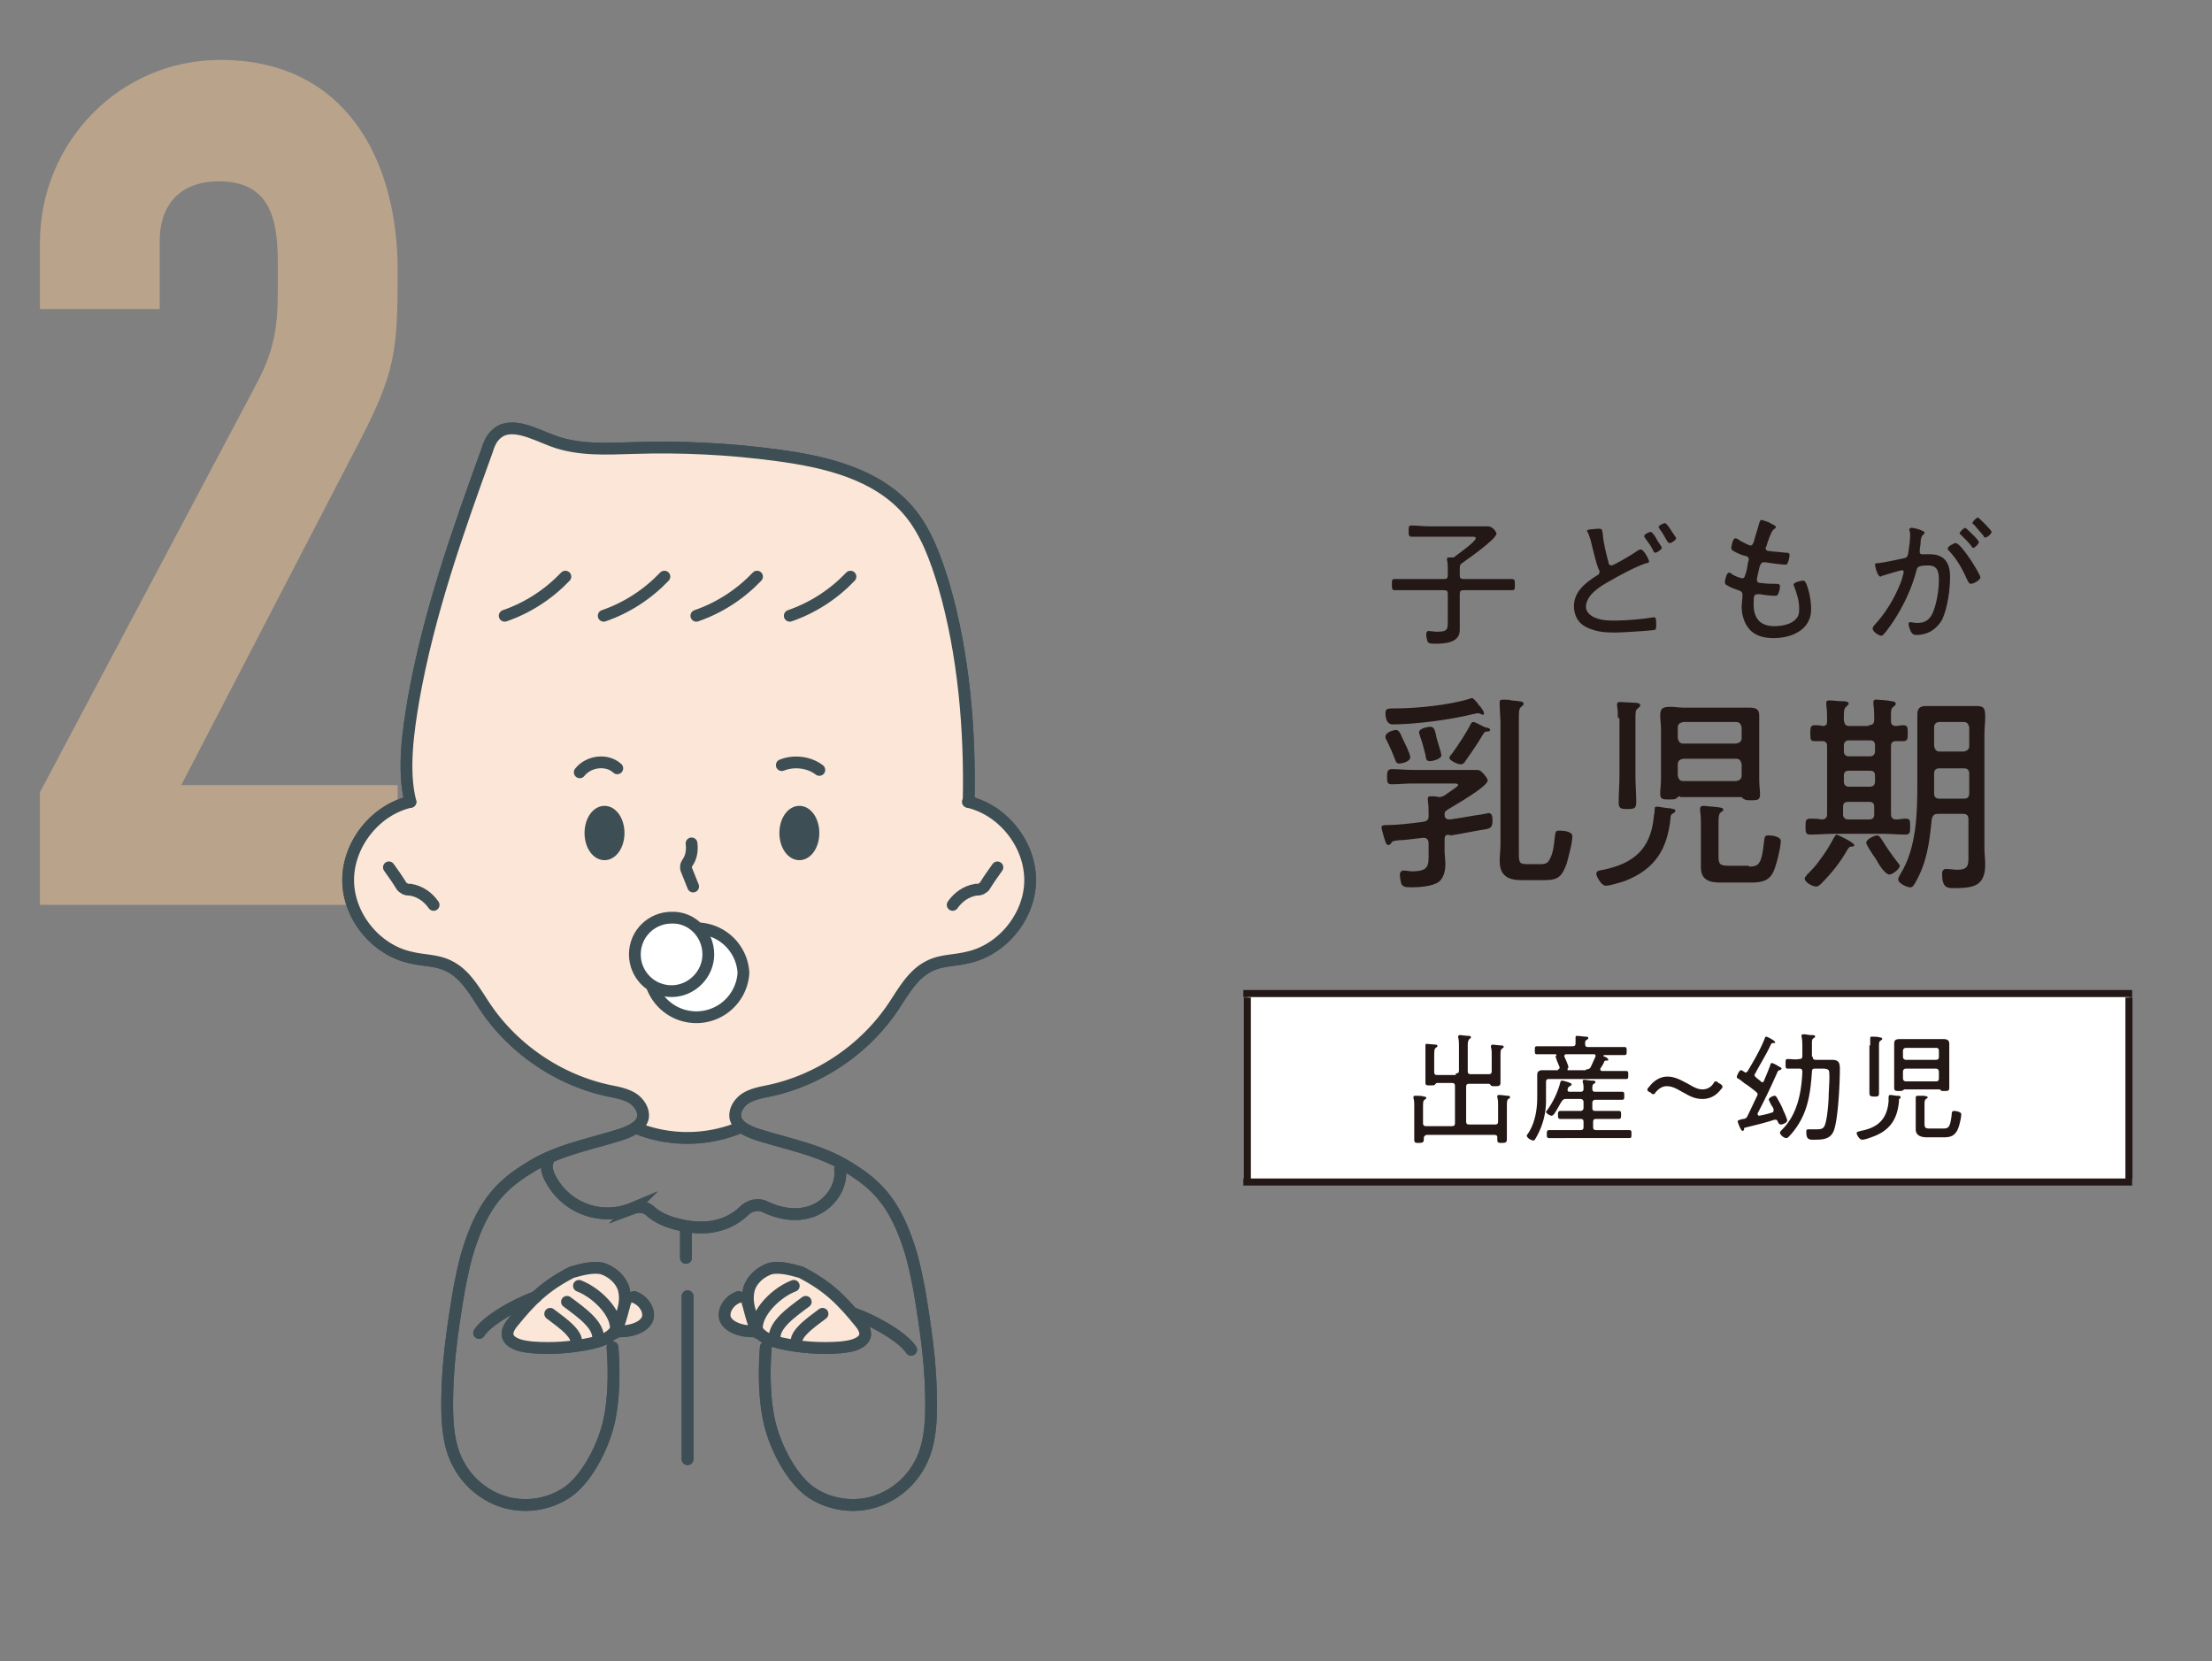 <svg version="1.1" id="レイヤー_1" xmlns="http://www.w3.org/2000/svg" x="0" y="0" width="277" height="208" viewBox="0 0 277 208" xml:space="preserve"><rect x="0" y="0" width="277" height="208" fill="#808080" stroke="none"/><style>.st0{fill:#fff}.st1{fill:none;stroke:#231815;stroke-width:.884;stroke-miterlimit:10}.st2{fill:#231815}.st4{fill:#3d4f55}.st5{fill:#fce6d7}.st6{fill:none;stroke:#3d4f55;stroke-width:1.474;stroke-linecap:round;stroke-miterlimit:10}</style><path class="st0" d="M156.2 124.4h110.4V148H156.2z"/><path class="st1" d="M155.7 124.4H267M156.2 147.6v-22.7M266.6 147.6v-22.7M155.7 148H267"/><path class="st2" d="M182.8 71.1v.9c0 .4.1.5.5.5h6c.4 0 .4.2.4.7 0 .6 0 .7-.4.7h-6c-.4 0-.5.1-.5.5v4.5c0 1.6-1.9 1.7-3.1 1.7-.3 0-.7 0-.9-.2-.1-.2-.2-.7-.2-1 0-.2.1-.4.3-.4.2 0 .7.1 1 .1 1.4 0 1.4-.3 1.4-1.3v-3.4c0-.4-.1-.5-.5-.5h-6.1c-.4 0-.4-.2-.4-.7 0-.6 0-.7.4-.7h6.1c.4 0 .5-.1.5-.5v-.6c0-.4 0-.9-.1-1.3V70c0-.2.1-.2.3-.2h.3c.2 0 .3 0 .5-.2.4-.3 2.5-1.8 2.5-2.2 0-.2-.2-.2-.5-.2h-7.5c-.4 0-.4-.2-.4-.7 0-.6 0-.7.4-.7.7 0 1.4.1 2.1.1h7.4c.7 0 1.1.8 1.1.9 0 .7-3.6 3.2-4.3 3.7-.2.1-.3.3-.3.6zM199 66.3c.2 0 .9-.1 1.2-.1.5 0 .4.2.5.6.1 1.2.4 2.4.7 3.5 0 .2.1.5.4.5.3 0 2.8-1.5 3.2-1.8.1-.1.3-.2.5-.2.3 0 1 1.2 1 1.5 0 .2-.2.2-.3.2-1.3.4-3.5 1.6-4.7 2.3-1.1.6-2.9 1.7-2.9 3.2 0 .7.7 1.2 1.3 1.4.8.3 1.6.3 2.5.3 1.2 0 3.5-.2 4.6-.4h.2c.2 0 .2.6.2.9 0 .5 0 .7-.4.7-.7.1-4 .3-4.8.3-1.3 0-2.4-.1-3.6-.7-1-.5-1.5-1.5-1.5-2.6 0-1.8 1.4-2.9 2.8-3.8.2-.1.4-.2.4-.5 0-.1 0-.2-.1-.3-.3-.7-.7-2.4-.9-3.2-.1-.5-.2-.8-.4-1.3 0-.1-.1-.1-.1-.2-.2-.2 0-.2.2-.3zm8.4 1.1c.1.3.7 1 .7 1.2 0 .2-.6.6-.8.6-.2 0-.2-.1-.4-.5s-.5-.8-.8-1.2c-.1-.2-.2-.2-.2-.4s.6-.5.8-.5c.2 0 .6.6.7.8zm1.8-1.1c.1.2.7 1 .7 1.1 0 .2-.6.6-.8.6-.1 0-.2-.1-.3-.2-.3-.5-.6-1.1-1-1.6 0-.1-.1-.1-.1-.2 0-.2.6-.5.8-.5.1 0 .4.3.7.8zM222.4 66c0 .1-.2.2-.3.3-.3.2-.8 1.7-.9 2.1 0 .1-.1.1-.1.2 0 .3.2.4.5.4.6.1 1.3.1 1.9.2.4 0 .6 0 .6.3 0 .2-.1.7-.2.9-.1.2-.1.3-.3.3-.5 0-2-.2-2.5-.3h-.2c-.4 0-.4.3-.5.4-.1.3-.4 1.6-.4 1.8 0 .4.4.4.6.4.6.1 1.2.1 1.8.1.4 0 .5.1.5.3 0 .3-.1.7-.2.9-.1.2-.1.3-.4.3-.5 0-1.4-.1-1.9-.2h-.3c-.5 0-.5.3-.5 1.3 0 1.7.8 2.7 2.6 2.7.9 0 2.1-.2 2.7-.9.4-.4.4-.8.4-1.4 0-.9-.3-1.8-.6-2.6 0-.1-.1-.2-.1-.3 0-.3 1-.5 1.2-.5.2 0 .3.2.4.4.4 1 .6 2.2.6 3.2 0 2.6-2.5 3.6-4.7 3.6-1.2 0-2.4-.3-3.1-1.2-.6-.7-.9-1.8-.9-2.7 0-.4.1-1 .1-1.4v-.2c0-.4-.5-.5-.8-.6-.3-.1-.8-.3-1.1-.5-.2-.1-.3-.2-.3-.4s.2-1.2.5-1.2c.2 0 .3.1.4.2.3.2 1 .5 1.3.5.3 0 .3-.3.5-.9.1-.3.1-.6.2-1.1 0-.1.1-.2.1-.3 0-.4-.3-.5-.5-.5-.4-.1-1.1-.4-1.4-.6-.2-.1-.3-.2-.3-.4s.2-1.2.5-1.2c.2 0 .5.2.6.3.2.1 1.1.6 1.3.6.3 0 .3-.3.4-.4.2-.8.5-1.6.7-2.4.1-.2.1-.4.3-.4.1 0 .6.2.9.3.3.2.9.4.9.6zM240.6 66.4c.1.1.4.1.4.3 0 .1-.1.2-.1.2-.3.2-.4.6-.4 1.2 0 .2-.1.5-.1.8v.2c0 .2.1.3.3.3h1c1.8 0 2.5 1.1 2.5 2.8 0 1.6-.3 3.9-1 5.4-.7 1.2-1.8 1.9-3.2 1.9-.4 0-.5-.1-.7-.4-.1-.2-.3-.7-.3-1 0-.1.1-.2.2-.2.2 0 .5.1.9.1 1 0 1.5-.4 1.9-1.2.5-1.1.8-2.9.8-4.1 0-1-.1-1.9-1.3-1.9-1.3 0-1.4.2-1.5.6-.6 2.3-1.6 4.4-2.9 6.4-.3.4-.8 1.2-1.2 1.6-.1.1-.2.2-.3.2-.3 0-1.1-.5-1.1-.9 0-.1.1-.3.2-.4 1.4-1.5 2.5-3.3 3.3-5.3.1-.2.4-1.3.4-1.4 0-.1-.1-.2-.2-.2-.3 0-2.1.6-2.5.7-.1 0-.1.1-.2.1-.4 0-.7-1.3-.7-1.5 0-.2.3-.2.5-.2.8-.1 2.2-.4 3.1-.6.5-.1.5-.3.6-.9.1-.6.2-1.4.2-2 0-.2 0-.4-.1-.6v-.1c0-.1.1-.2.2-.2.1-.1 1.1.2 1.3.3zm7.4 5.9c0 .3-.8.8-1.2.8-.2 0-.3-.2-.4-.4-.7-1.5-1.2-2.5-2.3-3.7-.1-.1-.2-.2-.2-.3 0-.3.8-.7 1-.7.7 0 3.1 3.9 3.1 4.3zm-.8-5.2c.1.1.6.6.6.8 0 .2-.5.7-.7.7-.1 0-.2-.1-.2-.2-.4-.5-.8-.9-1.3-1.4-.1-.1-.2-.1-.2-.2 0-.2.5-.7.7-.7.1 0 .9.8 1.1 1zm2.2-.5c0 .2-.5.7-.8.7-.1 0-.2-.1-.2-.2-.4-.5-.8-.9-1.2-1.4-.1-.1-.2-.1-.2-.2 0-.2.5-.7.7-.7.2.1 1.7 1.6 1.7 1.8z"/><g><path class="st2" d="M180.9 105.1v1.4c0 .6.1 1.1.1 1.7 0 .8-.2 1.7-.8 2.2-.8.6-2.5.7-3.5.7-.8 0-1-.1-1.2-.4-.1-.3-.2-.9-.2-1.2 0-.3.2-.5.5-.5s.7.1 1 .1c2.1 0 2.1-.7 2.1-2.1v-1.4c0-.4-.2-.7-.6-.7h-.1c-1.6.2-2.5.3-3 .3-.9.1-.9.2-1 .4-.1.1-.2.2-.3.2-.3 0-.3-.2-.4-.4-.1-.2-.5-1.6-.5-1.8 0-.3.3-.3 1-.3.8 0 2.8-.2 4.2-.4.6-.1.7-.3.7-.8 0-.7 0-1.2-.1-1.9v-.2c0-.3.2-.3.5-.3s.5 0 .8.1h.1c.3 0 .5-.1.7-.2.2-.2 1.7-1.1 1.7-1.3 0-.2-.3-.2-.6-.2h-5.2c-.8 0-1.7.1-2.5.1-.6 0-.6-.3-.6-.9s0-1 .6-1c.8 0 1.7.1 2.5.1h8c.5 0 .6.1.9.4.2.2.6.7.6.9 0 .8-4.1 3.1-4.9 3.6-.3.2-.5.3-.5.6v.1c0 .3.1.6.6.6h.1c1.5-.2 2.9-.5 3.8-.6.6-.1 1-.2 1-.2.5 0 .5.6.5 1 0 .8-.3.9-.7 1-1.3.2-3.2.6-4.5.8-.6-.2-.8 0-.8.5zm-5.7-9.5c-.3 0-.4-.2-.5-.5-.3-.8-.7-1.7-1.1-2.5-.1-.1-.1-.2-.1-.4 0-.5 1-.8 1.3-.8.3 0 .5.2.9 1.2.2.4.9 1.8.9 2.2 0 .6-1.1.8-1.4.8zm10.5-6.1c-.1 0-.2-.1-.3-.1-.1-.1-.3-.1-.4-.1-.1 0-.3.1-.5.1-2.7.7-7.3 1.3-10.1 1.3-.7 0-.9-.7-.9-1.4 0-.6.3-.6 1.1-.6 2.8 0 6.8-.4 9.4-1.2.1 0 .2-.1.3-.1.2 0 .4.3.7.6.1.2.2.3.4.5.1.2.4.5.4.7.1.2 0 .3-.1.3zm-6.6 5.8c-.5 0-.5-.2-.6-.8-.2-.8-.4-1.6-.7-2.4 0-.1-.1-.3-.1-.4 0-.5 1.1-.7 1.4-.7.5 0 .6.4.8 1.4.1.4.6 1.9.6 2.2-.1.5-1.2.7-1.4.7zm7.5-3.9c0 .2-.3.2-.5.2s-.3.2-.6.7c-.6 1-1.3 2-2 3-.1.2-.3.4-.6.4-.4 0-1.4-.5-1.4-.8 0-.2.2-.4.3-.5.8-1.1 1.8-2.6 2.4-3.8.1-.1.1-.2.3-.2.3 0 1.2.6 1.6.7.2 0 .5.1.5.3zm6.4 16.8c.4 0 .8-.1 1-.5.5-.8.6-1.9.7-2.9.1-.7.1-.8.6-.8s1.6.1 1.6.7c0 .9-.5 2.6-.7 3.4-.6 1.6-1 2.1-2.8 2.1h-2.9c-1.7 0-2.7-.6-2.7-2.4 0-.7.1-1.4.1-2V90.6c0-.8-.1-1.7-.1-2.4v-.3c0-.3.2-.3.5-.3s.7 0 1 .1c1 .1 1.5.1 1.5.4 0 .2-.2.3-.3.4-.3.2-.3.6-.3 1.6v16.8c0 1.1.1 1.3 1 1.3h1.8zM209.2 102.4c-.4 3.9-1.9 6.4-5.7 7.9-.6.2-1.9.6-2.4.6-.6 0-1.2-1.2-1.2-1.5 0-.4.4-.4.9-.5 3.8-.8 5.9-2.6 6.3-6.6 0-.3.1-.5.1-.7 0-.5 0-.6.3-.6s1.2.2 1.6.2c.4.1.7.1.7.3 0 .2-.2.3-.4.4-.2.2-.2.3-.2.5zm-6.6-12.5c0-.5 0-1-.1-1.5v-.2c0-.3.2-.3.5-.3s1.5.1 1.9.1c.2 0 .5.1.5.3 0 .2-.1.2-.3.4-.3.2-.3.5-.3 1.3v7.2c0 1.1.1 2.1.1 3.2 0 .8-.2.9-1.1.9-.9 0-1.1-.1-1.1-.9 0-1.1.1-2.1.1-3.2v-7.3zm7.8 9.8c-.2 0-.3.1-.4.2-.2.2-.4.2-1 .2-.7 0-1.1 0-1.1-.7 0-.6.1-1.2.1-1.8v-6.3c0-.6-.1-1.2-.1-1.7 0-1 .4-1.1 1.4-1.1.4 0 .9.1 1.5.1h8.1c.9 0 1.4.1 1.4 1v8.1c0 .6.1 1.2.1 1.8 0 .7-.4.7-1.1.7-.5 0-.7 0-1-.2-.1-.1-.2-.2-.3-.2h-7.6zm7-6.6c.5-.1.7-.3.7-.7v-1.3c-.1-.5-.3-.7-.7-.7h-6.6c-.5.1-.7.3-.7.7v1.3c.1.5.3.7.7.7h6.6zm-6.6 1.9c-.5.1-.7.3-.7.7v1.4c.1.5.3.7.7.7h6.6c.5-.1.7-.3.7-.7v-1.4c-.1-.5-.3-.7-.7-.7h-6.6zm8.2 13.5c1.2 0 1.6-.2 1.9-3.1.1-.7.1-.8.6-.8.3 0 1.5.1 1.5.7 0 .8-.6 3.3-1 4-.6 1.1-1.6 1.2-2.8 1.2h-3.8c-1.3 0-2.4-.3-2.4-1.9v-5.1c0-.6 0-1.4-.1-2v-.3c0-.2.2-.3.4-.3.4 0 .8.1 1.2.1.9.1 1.3.1 1.3.4 0 .2-.2.2-.3.3-.3.2-.3.8-.3 1.4v4.2c0 1 .3 1.1 1.4 1.1h2.4zM232.2 105.8c0 .2-.2.2-.3.2-.2 0-.3 0-.5.3-.9 1.6-2 3-3.3 4.3-.2.2-.4.4-.7.4-.4 0-1.4-.5-1.4-1 0-.2.2-.3.3-.5.5-.5 1.1-1.1 1.5-1.7.9-1.2 1.2-1.7 1.9-3 .1-.1.2-.3.3-.3s2.2 1 2.2 1.3zm1.8-15c.5 0 .7-.2.7-.7 0-.6 0-1.3-.1-1.9v-.3c0-.3.2-.3.4-.3.3 0 1.5.1 1.9.2.2 0 .5.1.5.3 0 .2-.1.2-.3.4-.3.2-.3.5-.3 1.1v.7c0 .4.2.6.6.6.3 0 .6-.1.9-.1.6 0 .6.3.6 1s0 1-.6 1h-.9c-.4 0-.6.2-.6.6v8.5c0 .5.2.7.7.7.4 0 .7-.1 1.1-.1.6 0 .6.2.6 1 0 .7 0 1-.6 1-.9 0-1.9-.1-2.8-.1h-6.3c-.9 0-1.8.1-2.8.1-.6 0-.6-.3-.6-1s0-1 .6-1c.4 0 .9 0 1.4.1.5 0 .7-.2.7-.7v-8.5c0-.4-.2-.6-.6-.6h-.9c-.6 0-.6-.2-.6-1 0-.7 0-1 .6-1 .3 0 .6 0 .9.1.5 0 .6-.2.6-.6 0-.7 0-1.4-.1-2V88c0-.3.2-.3.4-.3.4 0 1.1.1 1.6.1.3 0 .8 0 .8.3 0 .2-.2.2-.3.4-.3.2-.3.6-.3 1.4v.3c.1.5.2.7.7.7h2.4zm-2.5 1.9c-.4 0-.6.3-.6.6v.8c0 .4.3.6.6.6h2.7c.4 0 .6-.3.6-.6v-.8c0-.4-.2-.6-.6-.6h-2.7zm0 3.8c-.4 0-.6.2-.6.6v.8c0 .4.3.6.6.6h2.7c.4 0 .6-.3.6-.6v-.8c0-.4-.2-.6-.6-.6h-2.7zm2.6 6.1c.4 0 .6-.2.6-.6v-1c0-.4-.2-.6-.6-.6h-2.7c-.4 0-.6.2-.6.6v1c0 .4.3.6.6.6h2.7zm1.6 2.6c.6 1 1.4 2.1 2.1 3 .1.1.1.2.1.2 0 .4-.9 1.1-1.3 1.1-.5 0-1.3-1.2-1.6-1.8-.1-.1-.1-.2-.2-.3-.4-.6-1.1-1.6-1.1-1.9 0-.4 1-.9 1.4-.9.2 0 .4.3.6.6zm4.1 5.4c-.2.3-.3.5-.6.5-.4 0-1.5-.5-1.5-1 0-.2.2-.5.3-.7 2-3.2 2.1-7.6 2.1-11.2v-6.3-2.4c0-.8.3-1.1 1.1-1.1h6.3c1 0 1.1.3 1.1 1.5 0 .5-.1 1.2-.1 2v14.3c0 .7.1 1.4.1 2 0 2.8-1.5 3-4 3-.8 0-1.4-.1-1.4-1.8 0-.3.1-.6.5-.6s1 .1 1.4.1c1.5 0 1.4-.7 1.4-2v-4.3c0-.5-.2-.7-.7-.7h-3.1c-.5 0-.7.2-.8.7-.3 3-.6 5.4-2.1 8zm6.8-19.5c-.1-.5-.3-.7-.7-.7h-3c-.5 0-.7.3-.7.7v2.3c.1.5.3.7.7.7h3c.5-.1.7-.3.7-.7v-2.3zm-4.4 8.2c0 .5.2.7.7.7h3c.5 0 .7-.2.7-.7v-2.4c0-.5-.2-.7-.7-.7h-3c-.5 0-.7.2-.7.7v2.4z"/></g><g><path class="st2" d="M182.3 134.4c.3 0 .4-.1.4-.4v-2.9c0-.4 0-.9-.1-1.2v-.1c0-.1.1-.2.2-.2s.9.1 1.1.1c.1 0 .3 0 .3.2 0 .1-.1.1-.2.2s-.2.3-.2.8v3.2c0 .3.1.4.4.4h2.2c.3 0 .4-.1.4-.4V132c0-.3 0-.6-.1-.9v-.1c0-.1.1-.2.2-.2.2 0 .9.1 1.1.1.1 0 .3 0 .3.2 0 .1-.1.1-.2.2-.2.1-.2.4-.2 1.1v3.1c0 .4-.1.5-.6.5-.4 0-.5 0-.6-.1-.1-.1-.1-.2-.3-.2H184c-.3 0-.4.1-.4.4v4.3c0 .3.1.4.4.4h3.2c.3 0 .4-.1.4-.4v-2c0-.3 0-.7-.1-1v-.1c0-.2.1-.2.3-.2.2 0 .9.1 1 .1.1 0 .3 0 .3.2 0 .1-.1.1-.2.2-.2.1-.2.4-.2 1.3v3.7c0 .4-.1.5-.6.5s-.6 0-.6-.5v-.2c0-.2-.1-.3-.4-.3h-8.4c-.2 0-.3.1-.4.3v.2c0 .4-.1.5-.6.5s-.6 0-.6-.5v-4.2c0-.3 0-.6-.1-.9v-.1c0-.2.1-.2.3-.2.2 0 .8 0 1 .1.1 0 .3 0 .3.2 0 .1-.1.1-.2.2-.2.1-.2.4-.2 1.2v1.7c0 .3.1.4.4.4h3.2c.3 0 .4-.1.4-.4V136c0-.3-.1-.4-.4-.4H180c-.2 0-.2.1-.3.2-.1.1-.2.1-.6.1-.5 0-.6 0-.6-.4v-3.6-.9-.1c0-.2.1-.2.2-.2l1.1.1c.1 0 .2 0 .2.2 0 .1-.1.1-.2.2-.2.1-.2.5-.2 1.2v1.8c0 .3.1.4.4.4h2.3zM195.1 133.9c.1 0 .2-.1.2-.2v-.1c-.1-.2-.2-.5-.3-.7l-.2-.6c0-.1 0-.1.1-.1v-.1c0-.1-.1-.1-.1-.1h-2.3c-.3 0-.3-.1-.3-.5s0-.5.3-.5h4.4c.3 0 .4-.1.4-.4v-.6-.1c0-.2.1-.2.2-.2.2 0 .9.1 1.1.1.1 0 .3 0 .3.2 0 .1-.1.1-.2.2-.2.1-.2.2-.2.5s.1.4.4.4h4.5c.3 0 .3.1.3.5s0 .5-.3.5h-2.5c-.1 0-.1.1-.1.1s0 .1.1.1.5.2.5.4c0 .1-.1.1-.3.1-.1 0-.1 0-.2.1-.1.3-.3.6-.5.9v.1c0 .1.1.2.2.2h3c.3 0 .3.1.3.5s0 .5-.3.5H194c-.3 0-.4.1-.4.4v2.1a9.24 9.24 0 01-1.4 5.1c-.1.1-.1.1-.2.1-.2 0-.8-.3-.8-.6 0-.1 0-.1.1-.2.9-1.3 1.2-3 1.2-4.6v-1.7-1.1c0-.5.3-.6.7-.6h1.9zm-.5 5.6c-.1.1-.2.2-.3.2-.2 0-.7-.3-.7-.5a10.61 10.61 0 001.8-3.7c0-.1.1-.2.2-.2s.9.2 1 .3c.1 0 .2.1.2.2s-.1.1-.2.2c-.2.1-.2.1-.3.4v.1c0 .1.1.2.2.2h1.4c.3 0 .4-.1.4-.4 0-.3 0-.5-.1-.8v-.1c0-.2.1-.2.2-.2.2 0 .7.1.9.1.2 0 .5 0 .5.2 0 .1-.1.1-.2.2-.2.1-.2.3-.2.6s.1.4.4.4h3.3c.3 0 .3.1.3.5s0 .5-.3.5h-3.3c-.2 0-.4.1-.4.4v.6c0 .3.1.4.4.4H202.7c.3 0 .3.1.3.5 0 .3 0 .5-.3.5h-2.8c-.3 0-.4.1-.4.4v.6c0 .3.1.4.4.4h4.1c.3 0 .3.1.3.5s0 .5-.3.5H194c-.3 0-.3-.2-.3-.5s0-.5.3-.5H197.9c.3 0 .4-.1.4-.4v-.6c0-.3-.1-.4-.4-.4h-2.5c-.3 0-.3-.2-.3-.5s0-.5.3-.5h2.5c.2 0 .4-.1.4-.4v-.7c0-.2-.1-.4-.4-.4h-1.8c-.3 0-.4.1-.6.4-.3.5-.6 1.1-.9 1.5zm4-5.6c.3 0 .5-.1.6-.3.2-.4.4-.9.6-1.3v-.1c0-.2-.1-.2-.3-.2h-3.4c-.1 0-.2.1-.2.2v.1c.1.2.5 1.1.5 1.3 0 .1 0 .1-.1.2v.1c0 .1 0 .1.1.1h2.2zM215.7 136.1c0 .1-.1.2-.2.3-.6.8-1.4 1.2-2.3 1.2-.9 0-1.5-.3-2.2-.7-.8-.4-1.4-.9-2.3-.9-.5 0-1 .3-1.4.8-.1.2-.2.2-.3.2-.1 0-.2-.1-.3-.2l-.2-.1c-.2-.1-.2-.2-.2-.3 0-.1.1-.2.2-.3.6-.8 1.4-1.3 2.3-1.3.9 0 1.6.4 2.2.7.8.4 1.4.9 2.2.9.6 0 1.1-.3 1.4-.8.1-.2.2-.2.3-.2.1 0 .2.1.3.2l.2.1c.3.2.3.3.3.4zM221 130c0-.1.1-.2.2-.2s1.1.5 1.1.7c0 .1-.1.1-.2.1-.2 0-.2 0-.3.1-.6 1.3-1.3 2.4-2 3.7 0 .1-.1.1-.1.2s.1.2.2.3c.2.2.4.3.6.5.1.1.1.1.2.1s.2-.1.2-.2c.3-.7.6-1.4.8-2 0-.1.1-.2.2-.2s.7.3.8.4c.2.1.4.2.4.3 0 .1-.1.1-.2.2-.1 0-.2 0-.3.2-.8 1.8-1.6 3.5-2.5 5.2v.1c0 .1.1.2.2.2.5-.1 1-.2 1.6-.4.1 0 .2-.1.2-.3s-.1-.4-.2-.5c-.2-.3-.4-.8-.4-.8 0-.3.6-.5.7-.5.2 0 .2.1.3.2.2.4.6 1 .8 1.6.2.4.5 1.1.5 1.3 0 .3-.6.5-.8.5-.2 0-.3-.2-.4-.4 0-.1-.1-.2-.3-.2h-.1c-1.2.4-2.5.7-3.7 1-.1 0-.1.1-.1.2s-.1.2-.2.2c-.2 0-.6-1.1-.6-1.2 0-.1.2-.2.7-.3.2 0 .4-.1.5-.3.4-.8.8-1.7 1.2-2.5 0-.1.1-.1.1-.3 0-.1-.1-.2-.2-.3-.5-.4-1-.8-1.5-1.1-.2-.2-.5-.4-.8-.6-.1 0-.1-.1-.1-.2s.3-.8.5-.8c.1 0 .3.1.4.2.1 0 .1.1.2.1s.1-.1.2-.1c.9-1.5 1.7-2.9 2.2-4.2zm6 2.3c0 .3.1.4.4.4h2c.8 0 1 .3 1 1.1 0 1.8-.2 6-.7 7.6-.4 1.3-1.5 1.3-2.6 1.3-.5 0-.9 0-.9-.9 0-.3 0-.4.3-.4h.9c.4 0 .8 0 1-.3.4-.5.6-3.2.6-4 0-.5.2-2.8 0-3.1-.1-.1-.3-.2-.7-.2h-1c-.3 0-.4.1-.4.4-.2 3-.6 5.5-2.6 7.8-.2.2-.4.5-.6.5-.3 0-.8-.4-.8-.7 0-.1.2-.3.3-.4 1.9-1.9 2.4-4.7 2.5-7.2 0-.3-.1-.4-.4-.4h-1.4c-.3 0-.3-.1-.3-.6s0-.6.3-.6c.5 0 .9.1 1.4 0 .3 0 .4-.1.4-.4v-1.1c0-.4 0-.9-.1-1.3v-.1c0-.2.1-.2.3-.2.3 0 .6.1.9.1.3 0 .5 0 .5.2 0 .1-.1.1-.2.2-.2.1-.2.3-.2.8v1.5zM237.8 137.9c-.2 2.2-1.1 3.6-3.2 4.4-.3.1-1 .4-1.4.4-.4 0-.7-.7-.7-.8 0-.2.2-.2.5-.3 2.1-.4 3.3-1.4 3.5-3.7v-.4c0-.2 0-.4.2-.4s.7.1.9.1c.2 0 .4 0 .4.2 0 .1-.1.2-.2.2v.3zm-3.6-7v-.8-.1c0-.2.1-.2.2-.2.2 0 .8 0 1 .1.1 0 .3 0 .3.2 0 .1-.1.1-.2.2-.2.1-.2.3-.2.7v5.8c0 .5-.1.5-.6.5s-.6-.1-.6-.5V130.9zm4.3 5.5c-.1 0-.1.1-.2.1-.1.1-.2.1-.5.1-.4 0-.6 0-.6-.4v-4.5-1c0-.5.2-.6.8-.6h5.3c.5 0 .8.1.8.6v5.5c0 .4-.2.4-.6.4-.3 0-.4 0-.5-.1 0-.1-.1-.1-.2-.1h-4.3zm3.9-3.7c.3 0 .4-.1.4-.4v-.7c0-.3-.1-.4-.4-.4h-3.7c-.2 0-.4.1-.4.4v.7c0 .2.1.4.4.4h3.7zm-3.7 1.1c-.2 0-.4.1-.4.4v.8c0 .2.1.4.4.4h3.7c.3 0 .4-.1.4-.4v-.8c0-.2-.1-.4-.4-.4h-3.7zm4.6 7.5c.7 0 .9-.1 1.1-1.7 0-.4.1-.5.3-.5.2 0 .9.1.9.4 0 .5-.3 1.8-.6 2.2-.4.6-.9.7-1.6.7h-2.1c-.7 0-1.4-.2-1.4-1v-2.8-1.1-.1c0-.1.1-.2.2-.2h.6c.5 0 .7.1.7.2s-.1.1-.2.2c-.2.1-.2.4-.2.8v2.3c0 .6.2.6.8.6h1.5z"/></g><g><path d="M5 113.3h44.8v-15H22.7l22.1-42.6c4.7-9 5-11.6 5-21.8 0-14-6.6-26.4-22.2-26.4C15 7.5 5 17.8 5 30.4v8.3h15v-8.5c0-4.9 2.9-7.5 7.4-7.5 7.4 0 7.4 6.3 7.4 11.6 0 5.7 0 8.7-2.7 13.8L5 99.2v14.1z" fill="#b9a38b"/><path class="st6" d="M86.6 105.6c.1.8 0 1.7-.5 2.4-.1.2-.2.3-.2.5s0 .3.1.5c.3.7.5 1.3.8 2M72.6 96.7c1.1-1.4 3.4-1.7 4.7-.5M97.9 95.8c1.5-.6 3.4-.4 4.7.6M48.7 108.6c.5.7 1 1.4 1.5 2.2.1.2.2.3.4.4.2.2.5.2.8.2 1.2.2 2.2.9 2.9 1.9M124.9 108.6c-.5.7-1 1.4-1.5 2.2-.1.2-.2.3-.4.4-.2.2-.5.2-.8.2-1.2.2-2.2.9-2.9 1.9"/><path class="st6" d="M51.4 100.4c-1-3.9-.3-8.8.4-12.9 1.9-10.7 5.5-20.9 9.2-31.1.2-.7.5-1.4 1-1.9 1.8-1.9 4.8-.2 7.2.7 3.2 1.2 6.7 1 10.1.9 6-.2 12.1.1 18 .9 6 .8 12.5 2.3 16.5 7 2.2 2.6 3.4 6 4.4 9.3 2.5 8.6 3.3 18.2 3.1 27.1M63.2 77.1c2.9-1 5.5-2.7 7.6-4.9M75.6 77.1c2.9-1 5.5-2.7 7.6-4.9M87.2 77.1c2.9-1 5.5-2.7 7.6-4.9M98.9 77.1c2.9-1 5.5-2.7 7.6-4.9"/><path class="st4" d="M78.2 104.3c0 1.9-1.1 3.4-2.5 3.4s-2.5-1.5-2.5-3.4 1.1-3.4 2.5-3.4 2.5 1.5 2.5 3.4M102.6 104.3c0 1.9-1.1 3.4-2.5 3.4s-2.5-1.5-2.5-3.4 1.1-3.4 2.5-3.4 2.5 1.5 2.5 3.4"/><path class="st6" d="M79.6 141.2c4.1 1.7 8.8 1.7 13 0M105.2 146.4c.3 2.4-1.6 4.8-4 5.4-1.8.5-3.7.1-5.4-.7-.8-.4-1.8-.2-2.5.4-.9.9-2.1 1.6-3.3 1.9-1.8.5-3.7.3-5.5-.2-1.1-.3-2.2-.8-3-1.5-.6-.6-1.5-.7-2.3-.4a8.06 8.06 0 01-10.2-3.6c-.4-.7-.7-1.6-.4-2.3"/><path class="st0" d="M93.1 121.8a5.91 5.91 0 01-11.8 0 5.91 5.91 0 0111.8 0"/><path class="st6" d="M93.1 121.8a5.91 5.91 0 01-11.8 0 5.91 5.91 0 0111.8 0z"/><path class="st0" d="M88.7 119.5c0 2.5-2.1 4.6-4.6 4.6-2.6 0-4.6-2.1-4.6-4.6 0-2.6 2.1-4.6 4.6-4.6 2.5-.1 4.6 2 4.6 4.6"/><path class="st6" d="M88.7 119.5c0 2.5-2.1 4.6-4.6 4.6-2.6 0-4.6-2.1-4.6-4.6 0-2.6 2.1-4.6 4.6-4.6 2.5-.1 4.6 2 4.6 4.6zM71.6 159.3c-3.5 1.8-5.2 3.6-7.4 6.3-.5.6-1 1.5-.3 2.2.6.6 1.7.8 2.7.9 2.6.2 5.1 0 7.4-.5.8-.2 1.6-.4 2.2-.8 1.1-.7 1.4-1.8 1.7-2.9.3-1 .5-2 .2-3.1s-1.4-2.2-2.8-2.6c-1.3-.2-2.6.2-3.7.5M72.5 161c2.6 1 5.2 4 4.5 5.9M71 163c1.9 1.4 4 2.9 3.9 4.6M68.9 164.5c1.6 1.2 3.9 2.8 3.1 4M79.4 162.4c1.4.5 2.1 2 1.6 2.9-.5.9-1.9 1.4-3.4 1.4M100.3 159.3c3.5 1.8 5.2 3.6 7.4 6.3.5.6 1 1.5.3 2.2-.6.6-1.7.8-2.7.9-2.6.2-5.1 0-7.4-.5-.8-.2-1.6-.4-2.2-.8-1.1-.7-1.4-1.8-1.7-2.9-.3-1-.5-2-.2-3.1s1.4-2.2 2.8-2.6c1.3-.2 2.6.2 3.7.5M99.4 161c-2.6 1-5.2 4-4.5 5.9M100.9 163c-1.9 1.4-4 2.9-3.9 4.6M103 164.5c-1.6 1.2-3.9 2.8-3.1 4M92.5 162.4c-1.4.5-2.1 2-1.6 2.9.5.9 1.9 1.4 3.4 1.4"/><path class="st6" d="M51.4 100.4c-4.4 1-7.8 5.3-7.8 9.8 0 4.5 3.5 8.8 7.9 9.7 1.6.4 3.3.3 4.8 1.1 2 1 3.2 3.2 4.4 5 3.6 5.4 9.4 9.3 15.7 10.6 1 .2 2 .4 2.8.9.8.5 1.5 1.5 1.3 2.5-.3 1.1-1.5 1.6-2.6 2-3.7 1.2-7.7 1.9-11.1 3.9-3.7 2.2-6.3 4.4-8.3 11.1-.4 1.4-.7 2.9-1 4.4-1 5.9-1.5 10-1.5 14.5 0 2.5.2 5.2 1.4 7.4 1.2 2.3 3.4 4.1 5.9 4.8 2.5.7 5.3.3 7.5-1.1 2.4-1.5 4.3-5.1 5.1-7.7.9-2.7 1.1-6.8.8-10.6M121.2 100.4c4.4 1 7.8 5.3 7.8 9.8 0 4.5-3.5 8.8-7.9 9.7-1.6.4-3.3.3-4.8 1.1-2 1-3.2 3.2-4.4 5-3.6 5.4-9.4 9.3-15.7 10.6-1 .2-2 .4-2.8.9-.8.5-1.5 1.5-1.3 2.5.3 1.1 1.5 1.6 2.6 2 3.7 1.2 7.7 1.9 11.1 3.9 3.7 2.2 6.3 4.4 8.3 11.1.4 1.4.7 2.9 1 4.4 1 5.9 1.5 10 1.5 14.5 0 2.5-.2 5.2-1.4 7.4a9.74 9.74 0 01-5.9 4.8c-2.5.7-5.3.3-7.5-1.1-2.4-1.5-4.3-5.1-5.1-7.7-.9-2.7-1.1-6.8-.8-10.6M60 166.9c1.2-1.8 5.1-3.8 7.1-4.5M114.1 169c-1.2-1.8-5.1-3.8-7.1-4.5M86.1 162.3v20.4M85.9 153.8v3.7"/><path class="st5" d="M71.6 159.3c-3.5 1.8-5.2 3.6-7.4 6.3-.5.6-1 1.5-.3 2.2.6.6 1.7.8 2.7.9 2.6.2 5.1 0 7.4-.5.8-.2 1.6-.4 2.2-.8 1.1-.7 1.4-1.8 1.7-2.9.3-1 .5-2 .2-3.1s-1.4-2.2-2.8-2.6c-1.3-.2-2.6.2-3.7.5M79.4 162.4c1.4.5 2.1 2 1.6 2.9-.5.9-1.9 1.4-3.4 1.4M100.3 159.3c3.5 1.8 5.2 3.6 7.4 6.3.5.6 1 1.5.3 2.2-.6.6-1.7.8-2.7.9-2.6.2-5.1 0-7.4-.5-.8-.2-1.6-.4-2.2-.8-1.1-.7-1.4-1.8-1.7-2.9-.3-1-.5-2-.2-3.1s1.4-2.2 2.8-2.6c1.3-.2 2.6.2 3.7.5M92.5 162.4c-1.4.5-2.1 2-1.6 2.9.5.9 1.9 1.4 3.4 1.4M80.5 140c.2-1-.4-2-1.3-2.5-.8-.5-1.8-.7-2.8-.9-6.3-1.3-12.1-5.2-15.7-10.6-1.3-1.9-2.4-4-4.4-5-1.5-.7-3.2-.7-4.8-1.1-4.4-1-7.8-5.2-7.9-9.7s3.4-8.8 7.8-9.8c-1-3.9-.3-8.8.4-12.9 1.9-10.7 5.5-20.9 9.2-31.1.2-.7.5-1.4 1-1.9 1.8-1.9 4.8-.2 7.2.7 3.2 1.2 6.7 1 10.1.9 6-.2 12.1.1 18 .9 6 .8 12.5 2.3 16.5 7 2.2 2.6 3.4 6 4.4 9.3 2.5 8.6 3.3 18.2 3.1 27.1 4.4 1 7.8 5.3 7.8 9.8 0 4.5-3.5 8.8-7.9 9.7-1.6.4-3.3.3-4.8 1.1-2 1-3.2 3.2-4.4 5-3.6 5.4-9.4 9.3-15.7 10.6-1 .2-2 .4-2.8.9-.8.5-1.5 1.5-1.3 2.5l.5 1.2a18.2 18.2 0 01-13 0"/><path class="st6" d="M86.6 105.6c.1.8 0 1.7-.5 2.4-.1.2-.2.3-.2.5s0 .3.1.5c.3.7.5 1.3.8 2M72.6 96.7c1.1-1.4 3.4-1.7 4.7-.5M97.9 95.8c1.5-.6 3.4-.4 4.7.6M48.7 108.6c.5.7 1 1.4 1.5 2.2.1.2.2.3.4.4.2.2.5.2.8.2 1.2.2 2.2.9 2.9 1.9M124.9 108.6c-.5.7-1 1.4-1.5 2.2-.1.2-.2.3-.4.4-.2.2-.5.2-.8.2-1.2.2-2.2.9-2.9 1.9"/><path class="st6" d="M51.4 100.4c-1-3.9-.3-8.8.4-12.9 1.9-10.7 5.5-20.9 9.2-31.1.2-.7.5-1.4 1-1.9 1.8-1.9 4.8-.2 7.2.7 3.2 1.2 6.7 1 10.1.9 6-.2 12.1.1 18 .9 6 .8 12.5 2.3 16.5 7 2.2 2.6 3.4 6 4.4 9.3 2.5 8.6 3.3 18.2 3.1 27.1M63.2 77.1c2.9-1 5.5-2.7 7.6-4.9M75.6 77.1c2.9-1 5.5-2.7 7.6-4.9M87.2 77.1c2.9-1 5.5-2.7 7.6-4.9M98.9 77.1c2.9-1 5.5-2.7 7.6-4.9"/><path class="st4" d="M78.2 104.3c0 1.9-1.1 3.4-2.5 3.4s-2.5-1.5-2.5-3.4 1.1-3.4 2.5-3.4 2.5 1.5 2.5 3.4M102.6 104.3c0 1.9-1.1 3.4-2.5 3.4s-2.5-1.5-2.5-3.4 1.1-3.4 2.5-3.4 2.5 1.5 2.5 3.4"/><path class="st6" d="M79.6 141.2c4.1 1.7 8.8 1.7 13 0M105.2 146.4c.3 2.4-1.6 4.8-4 5.4-1.8.5-3.7.1-5.4-.7-.8-.4-1.8-.2-2.5.4-.9.9-2.1 1.6-3.3 1.9-1.8.5-3.7.3-5.5-.2-1.1-.3-2.2-.8-3-1.5-.6-.6-1.5-.7-2.3-.4a8.06 8.06 0 01-10.2-3.6c-.4-.7-.7-1.6-.4-2.3"/><path class="st0" d="M93.1 121.8a5.91 5.91 0 01-11.8 0 5.91 5.91 0 0111.8 0"/><path class="st6" d="M93.1 121.8a5.91 5.91 0 01-11.8 0 5.91 5.91 0 0111.8 0z"/><path class="st0" d="M88.7 119.5c0 2.5-2.1 4.6-4.6 4.6-2.6 0-4.6-2.1-4.6-4.6 0-2.6 2.1-4.6 4.6-4.6 2.5-.1 4.6 2 4.6 4.6"/><path class="st6" d="M88.7 119.5c0 2.5-2.1 4.6-4.6 4.6-2.6 0-4.6-2.1-4.6-4.6 0-2.6 2.1-4.6 4.6-4.6 2.5-.1 4.6 2 4.6 4.6zM71.6 159.3c-3.5 1.8-5.2 3.6-7.4 6.3-.5.6-1 1.5-.3 2.2.6.6 1.7.8 2.7.9 2.6.2 5.1 0 7.4-.5.8-.2 1.6-.4 2.2-.8 1.1-.7 1.4-1.8 1.7-2.9.3-1 .5-2 .2-3.1s-1.4-2.2-2.8-2.6c-1.3-.2-2.6.2-3.7.5M72.5 161c2.6 1 5.2 4 4.5 5.9M71 163c1.9 1.4 4 2.9 3.9 4.6M68.9 164.5c1.6 1.2 3.9 2.8 3.1 4M79.4 162.4c1.4.5 2.1 2 1.6 2.9-.5.9-1.9 1.4-3.4 1.4M100.3 159.3c3.5 1.8 5.2 3.6 7.4 6.3.5.6 1 1.5.3 2.2-.6.6-1.7.8-2.7.9-2.6.2-5.1 0-7.4-.5-.8-.2-1.6-.4-2.2-.8-1.1-.7-1.4-1.8-1.7-2.9-.3-1-.5-2-.2-3.1s1.4-2.2 2.8-2.6c1.3-.2 2.6.2 3.7.5M99.4 161c-2.6 1-5.2 4-4.5 5.9M100.9 163c-1.9 1.4-4 2.9-3.9 4.6M103 164.5c-1.6 1.2-3.9 2.8-3.1 4M92.5 162.4c-1.4.5-2.1 2-1.6 2.9.5.9 1.9 1.4 3.4 1.4"/><path class="st6" d="M51.4 100.4c-4.4 1-7.8 5.3-7.8 9.8 0 4.5 3.5 8.8 7.9 9.7 1.6.4 3.3.3 4.8 1.1 2 1 3.2 3.2 4.4 5 3.6 5.4 9.4 9.3 15.7 10.6 1 .2 2 .4 2.8.9.8.5 1.5 1.5 1.3 2.5-.3 1.1-1.5 1.6-2.6 2-3.7 1.2-7.7 1.9-11.1 3.9-3.7 2.2-6.3 4.4-8.3 11.1-.4 1.4-.7 2.9-1 4.4-1 5.9-1.5 10-1.5 14.5 0 2.5.2 5.2 1.4 7.4 1.2 2.3 3.4 4.1 5.9 4.8 2.5.7 5.3.3 7.5-1.1 2.4-1.5 4.3-5.1 5.1-7.7.9-2.7 1.1-6.8.8-10.6M121.2 100.4c4.4 1 7.8 5.3 7.8 9.8 0 4.5-3.5 8.8-7.9 9.7-1.6.4-3.3.3-4.8 1.1-2 1-3.2 3.2-4.4 5-3.6 5.4-9.4 9.3-15.7 10.6-1 .2-2 .4-2.8.9-.8.5-1.5 1.5-1.3 2.5.3 1.1 1.5 1.6 2.6 2 3.7 1.2 7.7 1.9 11.1 3.9 3.7 2.2 6.3 4.4 8.3 11.1.4 1.4.7 2.9 1 4.4 1 5.9 1.5 10 1.5 14.5 0 2.5-.2 5.2-1.4 7.4a9.74 9.74 0 01-5.9 4.8c-2.5.7-5.3.3-7.5-1.1-2.4-1.5-4.3-5.1-5.1-7.7-.9-2.7-1.1-6.8-.8-10.6M60 166.9c1.2-1.8 5.1-3.8 7.1-4.5M114.1 169c-1.2-1.8-5.1-3.8-7.1-4.5M86.1 162.3v20.4M85.9 153.8v3.7"/></g></svg>
